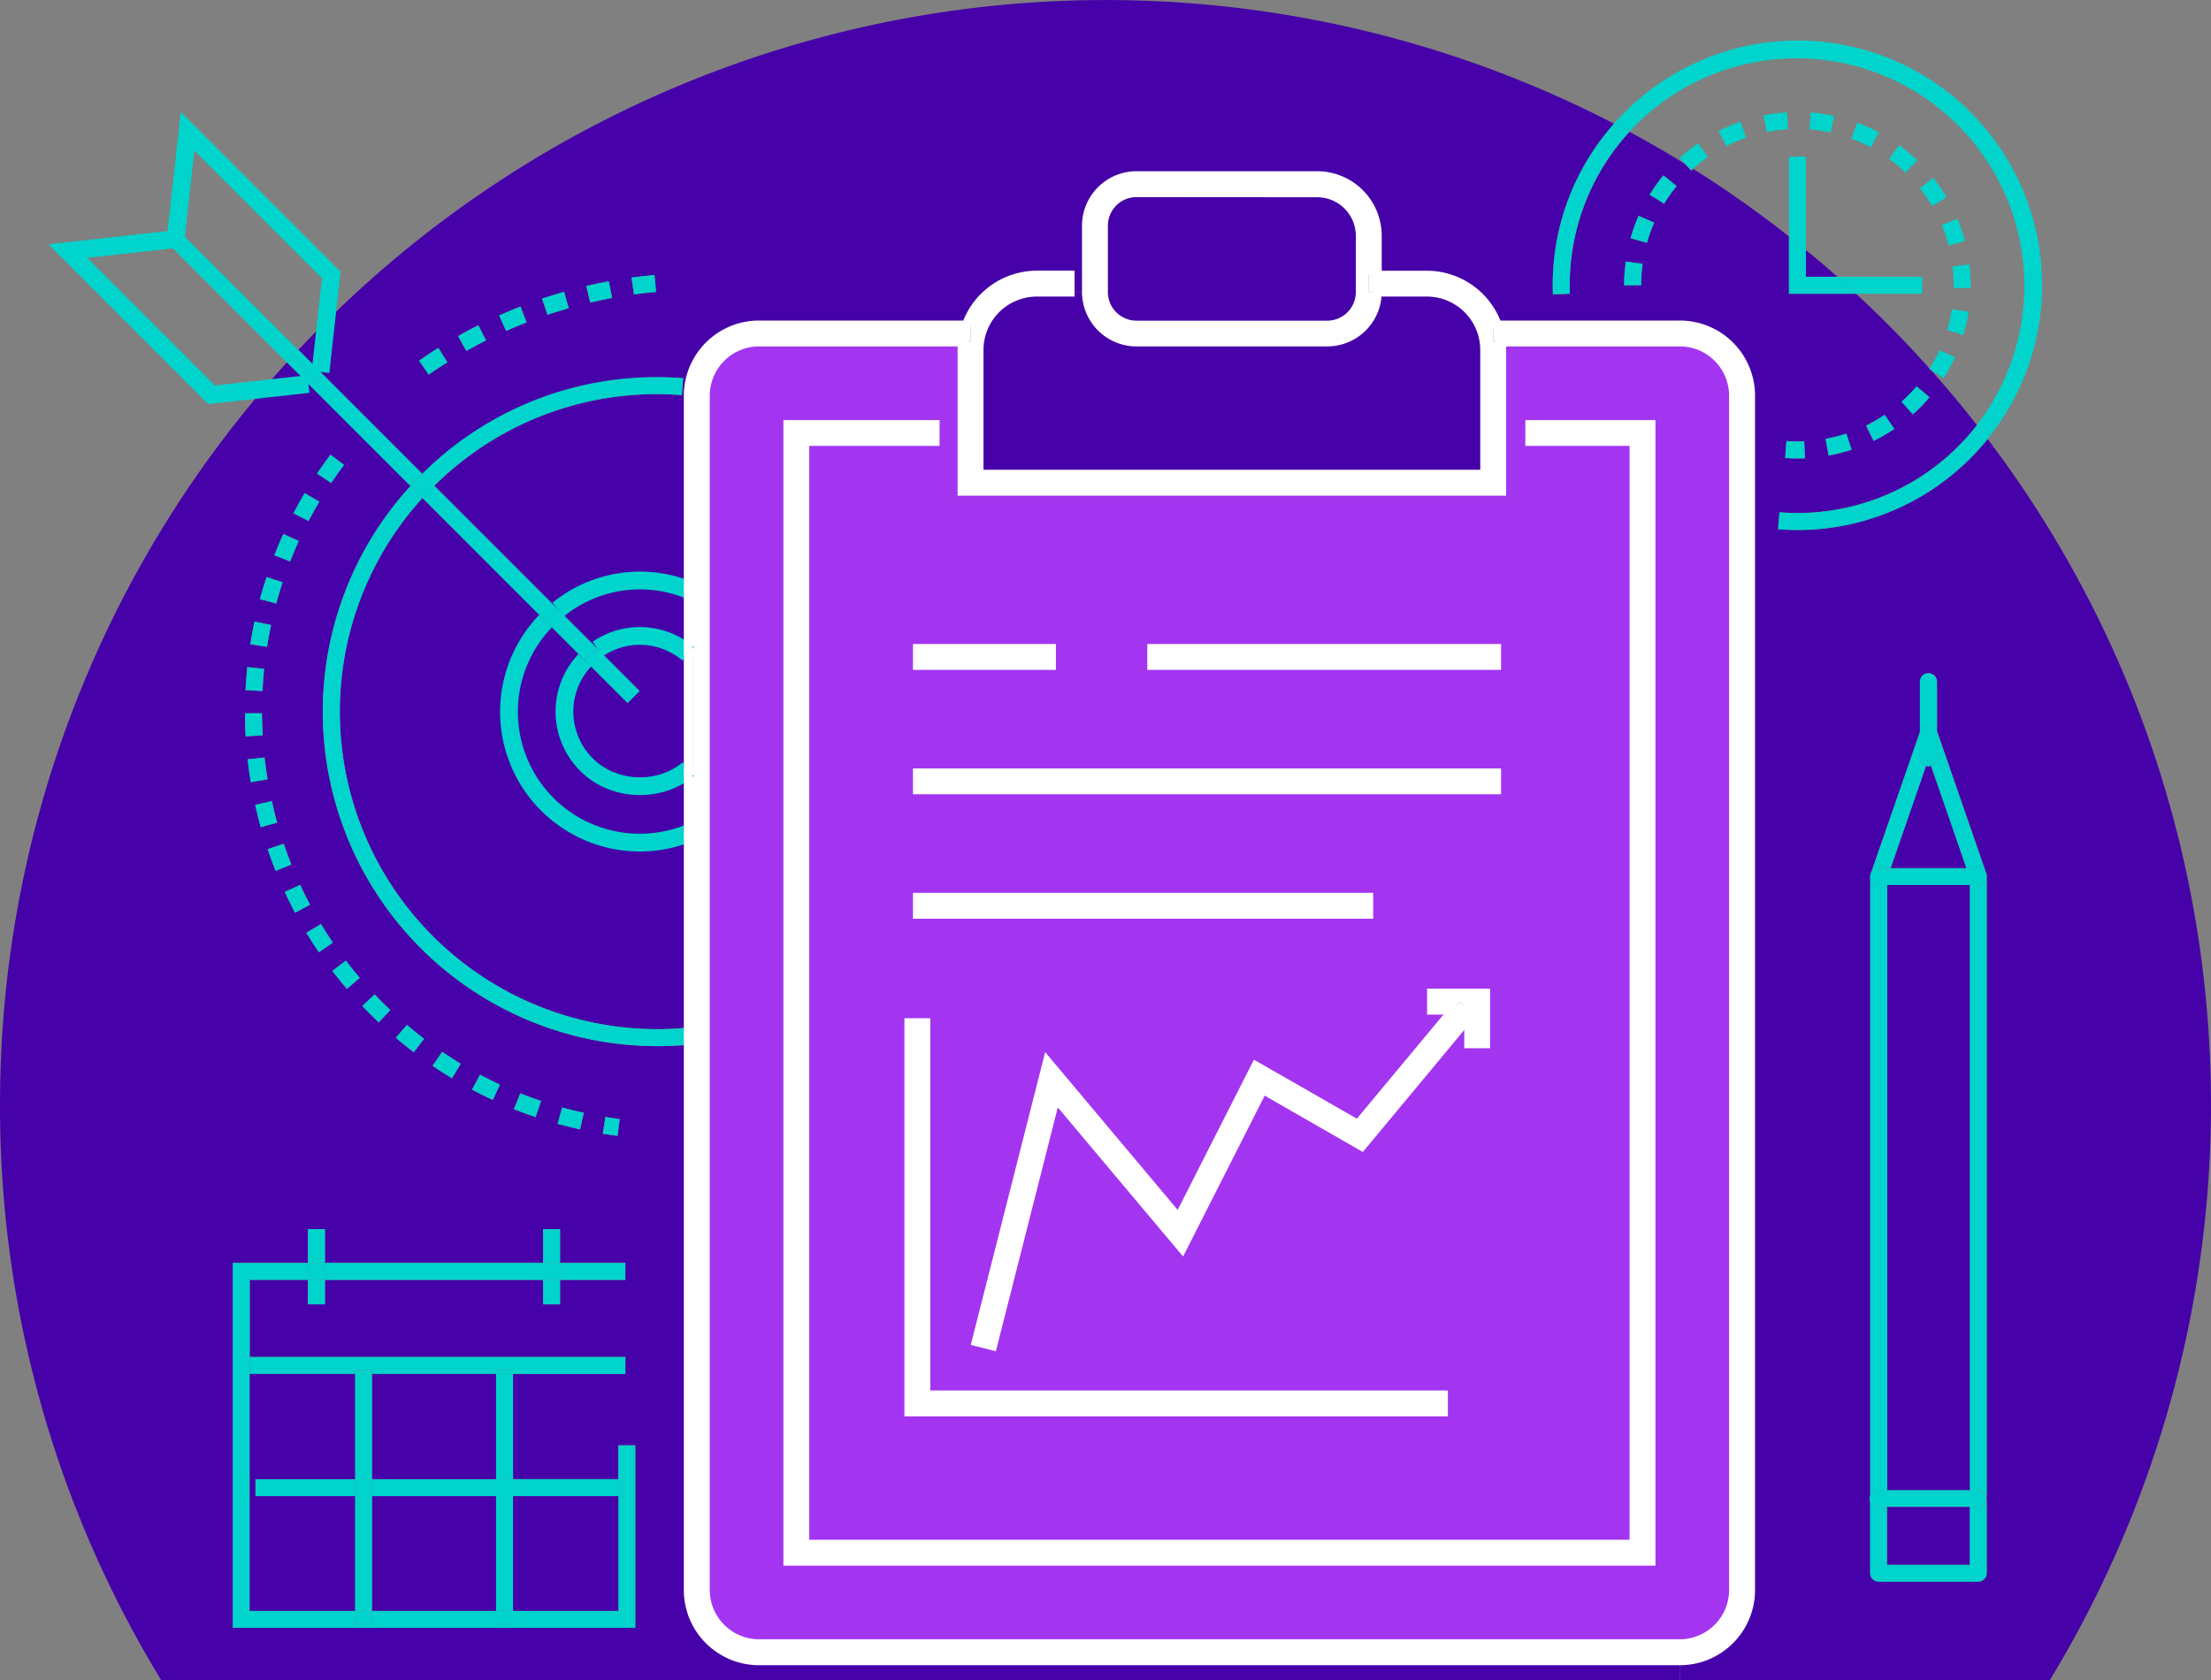 <svg id="Layer_1" data-name="Layer 1" xmlns="http://www.w3.org/2000/svg" viewBox="0 0 687.481 522.599">
  <rect x="0" y="0" width="687.481" height="522.599" fill="#808080" stroke="none"/>
  <defs>
    <style>
      .rev-cls-1 {
        fill: #4602a8;
      }

      .rev-cls-2 {
        fill: #00d4cc;
      }

      .rev-cls-3 {
        fill: #fff;
      }

      .rev-cls-4 {
        fill: #a335f1;
      }

      .rev-cls-5, .rev-cls-6 {
        fill: none;
        stroke-miterlimit: 10;
      }

      .rev-cls-5 {
        stroke: #00d4cc;
        stroke-width: 5.53px;
      }

      .rev-cls-6 {
        stroke: #fff;
        stroke-width: 2.77px;
      }
    </style>
  </defs>
  <path class="rev-cls-1" d="M684.19,296.069A344.567,344.567,0,0,1,637.32,522.6h-115v-6.12a22,22,0,0,0,22-22V123.049a22,22,0,0,0-22-22H465.57a23.3,23.3,0,0,0-21.92-15.49H428.24V73.309a18.691,18.691,0,0,0-18.66-18.67H353.36a15.56,15.56,0,0,0-15.54,15.54v20.67h-5.08v-5.23H322.42a23.323,23.323,0,0,0-21.93,15.49H236.01a22,22,0,0,0-21.87,19.74l-1.94-.14.22-3.07c-2.68-.19-5.39-.3-8.05-.3a103,103,0,0,0-73.05,30.06l-31.66-31.66L101.4,100a343.892,343.892,0,0,1,400.48-61.52,75.471,75.471,0,0,0-19.08,50.27c0,.94,0,1.88.06,2.82l5.28-.19c-.06-.86-.06-1.75-.06-2.63a70.523,70.523,0,0,1,18.59-47.76c5.86,3.16,11.64,6.5,17.28,10l1.93,2.08a6.259,6.259,0,0,1,.61-.53,335.792,335.792,0,0,1,29.76,21v17.83h20.87a326.122,326.122,0,0,1,22.87,23.29l-.08.13.5.31q7.461,8.34,14.29,17.11a70.668,70.668,0,0,1-55.83,27.32c-1.85,0-3.73-.08-5.58-.22l-.42,5.26c2,.16,4,.25,6,.25a76,76,0,0,0,59.15-28.29A341.6,341.6,0,0,1,684.19,296.069Zm-66.45,193.21V272.589a2.657,2.657,0,0,0,0-.52l-.08-.33-15.35-44.3v-15.43a2.64,2.64,0,0,0-5.28,0v15.51l-15.29,44.05-.05.17-.09.33a4.789,4.789,0,0,0-.05.52v216.69a2.62,2.62,0,0,0,2.62,2.62h31.01A2.64,2.64,0,0,0,617.74,489.279Zm-17.78-365.73-4-3.4a46.332,46.332,0,0,1-4.65,4.78l3.51,3.93A50.645,50.645,0,0,0,599.96,123.549Zm-11,9.84-3-4.37a51.288,51.288,0,0,1-5.78,3.35l2.32,4.73a52.505,52.505,0,0,0,6.49-3.71Zm-13.22,6.46-1.66-5a47.4,47.4,0,0,1-6.44,1.63l.94,5.2A54.651,54.651,0,0,0,575.74,139.849Zm-14.52,2.63-.22-5.25a53.14,53.14,0,0,1-5.53-.09l-.39,5.26c1.25.11,2.52.13,3.82.13a19.952,19.952,0,0,0,2.32-.01Zm-39.9-84.62-4.09-3.34a53.325,53.325,0,0,0-4.29,6l4.51,2.76a47.708,47.708,0,0,1,3.87-5.38Zm-7,11.34-4.84-2.1a52.712,52.712,0,0,0-2.48,7l5.08,1.41a48.115,48.115,0,0,1,2.27-6.27Zm-3.58,12.84-5.23-.69a54.754,54.754,0,0,0-.52,7.36h5.28A47.87,47.87,0,0,1,510.74,82.039Zm-306.77,8.74-.47-5.25c-2.38.22-4.79.47-7.14.8l.75,5.23c2.26-.31,4.63-.58,6.88-.78Zm-13.69,1.88-1-5.17c-2.35.42-4.7.91-7,1.47l1.21,5.14c2.25-.53,4.54-1,6.81-1.44Zm-13.45,3.19-1.44-5.09c-2.29.67-4.59,1.39-6.85,2.13l1.68,5C172.41,97.169,174.62,96.479,176.83,95.849Zm-13.09,4.42-1.91-4.93c-2.21.86-4.43,1.8-6.61,2.77l2.16,4.81C159.47,101.979,161.6,101.1,163.74,100.269Zm-12.62,5.58-2.38-4.7c-2.1,1-4.23,2.18-6.31,3.37l2.57,4.59C147.02,108.009,149.07,106.9,151.12,105.849Zm-12,6.8-2.82-4.48q-3,1.9-6,4l3,4.34c1.89-1.34,3.85-2.61,5.79-3.83Z"/>
  <path class="rev-cls-2" d="M634.97,88.709a75.535,75.535,0,0,1-17,47.81c-1.08-1.47-2.18-2.9-3.32-4.32a70.76,70.76,0,0,0-108-91.25c-1.58-.85-3.18-1.68-4.79-2.51a76,76,0,0,1,133.09,50.27Z"/>
  <path class="rev-cls-2" d="M617.74,466.049v23.23a2.639,2.639,0,0,1-2.62,2.62h-31a2.62,2.62,0,0,1-2.63-2.61v-23.24a2.61,2.61,0,0,0,2.6,2.62h2.68v17.95h25.66v-17.95h2.66a2.619,2.619,0,0,0,2.65-2.589Z"/>
  <path class="rev-cls-2" d="M617.74,272.589v193.46a2.62,2.62,0,0,0-2.61-2.63h-2.67V275.249h2.66a2.658,2.658,0,0,0,2.13-1.11A2.573,2.573,0,0,0,617.74,272.589Z"/>
  <path class="rev-cls-2" d="M617.74,272.589a2.657,2.657,0,0,0,0-.52A2.657,2.657,0,0,1,617.74,272.589Z"/>
  <path class="rev-cls-2" d="M617.74,272.069a2.657,2.657,0,0,1,0,.52,2.573,2.573,0,0,1-.49,1.55,2.658,2.658,0,0,1-2.13,1.11h-31a2.671,2.671,0,0,1-2.16-1.11,2.784,2.784,0,0,1-.47-1.55,4.122,4.122,0,0,1,.05-.52l.09-.33.05-.17a2.652,2.652,0,0,1,2.44-1.6h31A2.64,2.64,0,0,1,617.74,272.069Z"/>
  <path class="rev-cls-2" d="M617.61,271.739l.08.33a2.64,2.64,0,0,0-2.57-2.1h-3.71l-11-31.8a2.6,2.6,0,0,0,1.88-2.52v-8.21Z"/>
  <path class="rev-cls-2" d="M614.74,132.2c1.14,1.42,2.24,2.85,3.32,4.32a76,76,0,0,1-59.19,28.33c-2,0-4-.09-6-.25l.42-5.26c1.85.14,3.73.22,5.58.22A70.664,70.664,0,0,0,614.74,132.2Z"/>
  <path class="rev-cls-2" d="M615.12,463.419a2.63,2.63,0,0,1,0,5.25h-31a2.63,2.63,0,1,1-.324-5.25,2.918,2.918,0,0,1,.324,0Z"/>
  <path class="rev-cls-2" d="M612.74,88.709v.91l-5.28-.08v-.83a51.132,51.132,0,0,0-.35-5.84l5.25-.63A55.745,55.745,0,0,1,612.74,88.709Z"/>
  <rect class="rev-cls-1" x="586.8" y="468.669" width="25.66" height="17.95"/>
  <rect class="rev-cls-1" x="586.8" y="275.249" width="25.66" height="188.17"/>
  <path class="rev-cls-2" d="M606.9,96.169l5.23.81a58.669,58.669,0,0,1-1.63,7.21l-5.06-1.52A47.188,47.188,0,0,0,606.9,96.169Z"/>
  <path class="rev-cls-1" d="M600.38,238.169l11,31.8H587.85l11-31.8a1.742,1.742,0,0,0,.74.14A1.648,1.648,0,0,0,600.38,238.169Z"/>
  <path class="rev-cls-2" d="M611,74.969l-5.12,1.35a45.721,45.721,0,0,0-2.13-6.3l4.87-2A58.224,58.224,0,0,1,611,74.969Z"/>
  <path class="rev-cls-2" d="M603.09,108.919l4.81,2.19a51.465,51.465,0,0,1-3.54,6.49l-4-2.51a2.464,2.464,0,0,0-.42-.44A46.476,46.476,0,0,0,603.09,108.919Z"/>
  <path class="rev-cls-2" d="M605.3,61.359l-4.56,2.68a47.575,47.575,0,0,0-3.79-5.47l4.14-3.29A54.112,54.112,0,0,1,605.3,61.359Z"/>
  <path class="rev-cls-2" d="M602.26,227.439v8.21a2.6,2.6,0,0,1-1.88,2.52l-.75-2.19-.74,2.19a2.59,2.59,0,0,1-1.91-2.52v-8.13l.16-.47a2.64,2.64,0,0,1,5,0Z"/>
  <path class="rev-cls-2" d="M602.26,212.009v15.43l-.14-.39a2.64,2.64,0,0,0-5,0l-.16.47v-15.51a2.64,2.64,0,0,1,5.28,0Z"/>
  <path class="rev-cls-2" d="M600.41,115.089l-.5-.31.08-.13A2.464,2.464,0,0,1,600.41,115.089Z"/>
  <path class="rev-cls-2" d="M599.63,235.979l.75,2.19a1.637,1.637,0,0,1-.75.14,1.745,1.745,0,0,1-.74-.14Z"/>
  <path class="rev-cls-2" d="M595.93,120.149l4,3.4a50.535,50.535,0,0,1-5.17,5.31l-3.51-3.93A46.422,46.422,0,0,0,595.93,120.149Z"/>
  <path class="rev-cls-2" d="M598.89,238.169l-11,31.8h-3.7a2.652,2.652,0,0,0-2.44,1.6l15.27-44.05v8.13A2.59,2.59,0,0,0,598.89,238.169Z"/>
  <path class="rev-cls-2" d="M597.67,86.079v5.28H577.12c-1.9-1.79-3.87-3.56-5.83-5.28Z"/>
  <path class="rev-cls-2" d="M596.15,49.849l-3.65,3.82a50.977,50.977,0,0,0-5.12-4.26l3.1-4.29A54.656,54.656,0,0,1,596.15,49.849Z"/>
  <path class="rev-cls-2" d="M586.03,129.019l3,4.37a52.572,52.572,0,0,1-6.42,3.71l-2.32-4.73A51.152,51.152,0,0,0,586.03,129.019Z"/>
  <path class="rev-cls-2" d="M586.8,275.249v188.17h-2.65a2.611,2.611,0,0,0-2.63,2.59V272.589a2.784,2.784,0,0,0,.47,1.55,2.671,2.671,0,0,0,2.16,1.11Z"/>
  <path class="rev-cls-2" d="M584.2,41.149l-2.46,4.7a50.944,50.944,0,0,0-6.08-2.74l1.82-4.95A54.425,54.425,0,0,1,584.2,41.149Z"/>
  <path class="rev-cls-2" d="M581.57,272.069a4.122,4.122,0,0,0-.05.52A4.789,4.789,0,0,1,581.57,272.069Z"/>
  <path class="rev-cls-2" d="M577.12,91.359H556.25V73.529c1.79,1.38,3.54,2.79,5.28,4.26v8.29h9.76C573.25,87.849,575.22,89.569,577.12,91.359Z"/>
  <path class="rev-cls-2" d="M574.08,134.849l1.66,5a54.81,54.81,0,0,1-7.16,1.83l-.94-5.2A47.4,47.4,0,0,0,574.08,134.849Z"/>
  <path class="rev-cls-1" d="M561.53,77.789q5,4,9.76,8.29h-9.76Z"/>
  <path class="rev-cls-2" d="M570.35,36.059l-1.14,5.17a48.058,48.058,0,0,0-6.58-1l.39-5.25A58.263,58.263,0,0,1,570.35,36.059Z"/>
  <path class="rev-cls-2" d="M561.53,48.719v29.07c-1.74-1.47-3.49-2.88-5.28-4.26V48.719Z"/>
  <path class="rev-cls-2" d="M561,137.269l.22,5.25c-.77.05-1.55.05-2.32.05a37.019,37.019,0,0,1-3.82-.13l.39-5.26A53.14,53.14,0,0,0,561,137.269Z"/>
  <path class="rev-cls-2" d="M555.64,34.949l.33,5.26a47.867,47.867,0,0,0-6.64.85l-1-5.17A51.685,51.685,0,0,1,555.64,34.949Z"/>
  <path class="rev-cls-3" d="M214.02,183.439v-60.39a19.058,19.058,0,0,1,.12-2.24,22,22,0,0,1,21.87-19.74h64.48a22.469,22.469,0,0,0-1.21,5.28H236.01a16.721,16.721,0,0,0-16.7,16.7V494.5a16.72,16.72,0,0,0,16.7,16.7H522.32a16.719,16.719,0,0,0,16.7-16.7V123.049a16.72,16.72,0,0,0-16.7-16.7H466.79a22.377,22.377,0,0,0-1.22-5.28h56.75a22,22,0,0,1,22,22h0V494.5a22,22,0,0,1-22,22H236.01a22,22,0,0,1-22-22h0V239.219a10.473,10.473,0,0,0,1.36-1.19v-33.49a11.578,11.578,0,0,0-1.36-1.19Z"/>
  <path class="rev-cls-2" d="M541.18,37.849l1.74,5a43.861,43.861,0,0,0-6.14,2.62l-2.41-4.7A55.413,55.413,0,0,1,541.18,37.849Z"/>
  <path class="rev-cls-4" d="M539.02,123.049V494.5a16.719,16.719,0,0,1-16.7,16.7H236.01a16.72,16.72,0,0,1-16.7-16.7V123.049a16.721,16.721,0,0,1,16.7-16.7h63.27a23.315,23.315,0,0,0-.14,2.52v43.91H466.93v-43.93c0-.86-.06-1.69-.14-2.52h55.53A16.72,16.72,0,0,1,539.02,123.049Zm-25.66,362.49v-353.5H475.67v5.25h32.41v343H250.25v-343h40.49v-5.25H244.97v353.5Zm-48-239.91v-5.25H285.26v5.25Zm0-38.68v-5.28H358.12v5.28Zm-3.4,117.66v-15.76H445.11v5.29h6.63l-29.56,35.53-31.75-18.2-24,47.29-40.81-48.61-22.13,87.1,5.12,1.3,19.58-77.12,39.35,46.84,25.12-49.42,30.77,17.67,33.24-40v8.1Zm-13.13,114.5v-5.26H287.88v-115.8H282.6v121.06Zm-23.24-154.76v-5.29H285.26v5.29Zm-98.66-77.4v-5.28H285.26v5.28Z"/>
  <path class="rev-cls-2" d="M528.04,44.549l3,4.31a46.591,46.591,0,0,0-4.59,3.65c-.86-.52-1.68-1-2.54-1.55l-1.66-1.79A54.736,54.736,0,0,1,528.04,44.549Z"/>
  <path class="rev-cls-2" d="M526.49,52.509a6.259,6.259,0,0,0-.61.53l-1.93-2.08C524.81,51.459,525.63,51.989,526.49,52.509Z"/>
  <path class="rev-cls-1" d="M522.32,516.479v6.12H50.16c-.31-.5-.61-1-.91-1.52A342.134,342.134,0,0,1,0,343.719q0-13.9,1.08-27.49a342.433,342.433,0,0,1,80.85-195.25l14-1.55,31.71,31.72a104,104,0,0,0,76.73,174.2c3.1,0,6.28-.13,9.41-.41h.24V494.5a22,22,0,0,0,22,22h0Zm-324.78-10.23v-56.74h-5.28v10.51H159.52v-32.71h34.93v-5.28H77.64v-24h18.1v7.61h5.28v-7.59h67.83v7.61h5.28v-7.61h20.3v-5.28h-20.3v-10.51h-5.28v10.51H101.04v-10.51h-5.3v10.51H72.39v113.48Zm-5.53-153,.67-5.22c-1.47-.19-3-.42-4.43-.66l-.83,5.22c1.52.26,3.04.47,4.59.66Zm-11.64-2,1.14-5.15c-2.24-.49-4.48-1.05-6.7-1.66l-1.41,5.09c2.34.63,4.65,1.21,6.97,1.71Zm-13.82-3.85,1.68-5c-2.18-.75-4.37-1.55-6.47-2.38l-2,4.89c2.25.94,4.52,1.74,6.79,2.48Zm-13.33-5.31,2.21-4.78c-2.1-1-4.18-2-6.17-3.07l-2.52,4.61c2.14,1.16,4.29,2.21,6.48,3.23Zm-12.69-6.74,2.73-4.51c-1.93-1.19-3.9-2.43-5.8-3.73l-3,4.37c2,1.37,4.05,2.64,6.07,3.86Zm-11.87-8.08,3.21-4.2c-1.82-1.38-3.62-2.85-5.36-4.31l-3.43,4c1.82,1.54,3.66,3.09,5.58,4.5Zm-10.92-9.3,3.62-3.84-2.57-2.49c-.77-.8-1.55-1.58-2.29-2.38l-3.85,3.59c.8.83,1.61,1.66,2.44,2.49S116.83,317.109,117.74,317.969Zm-9.87-10.42,4-3.43c-1.47-1.72-2.93-3.51-4.34-5.37l-4.21,3.21c1.48,1.89,3,3.79,4.55,5.59Zm-.91-163-4.22-3.14c-1.44,1.94-2.85,3.9-4.15,5.87l4.37,2.93c1.26-1.88,2.61-3.79,4-5.62Zm-7.8,151.56,4.34-3c-1.27-1.88-2.52-3.82-3.71-5.78l-4.53,2.71q1.86,3.171,3.9,6.11ZM99.27,156l-4.53-2.64c-1.21,2-2.4,4.17-3.48,6.28l4.67,2.43c1.04-2.02,2.18-4.04,3.34-6.03Zm-7.53,127.85,4.67-2.49c-1.08-2-2.1-4.1-3.07-6.17l-4.78,2.21C89.54,279.619,90.61,281.769,91.74,283.849Zm1.16-115.62-4.78-2.18c-1,2.16-1.94,4.4-2.8,6.61l4.9,1.93c.84-2.12,1.72-4.25,2.66-6.33Zm-7.16,102.62,4.9-2c-.86-2.1-1.66-4.29-2.38-6.47l-5,1.68C83.98,266.369,84.81,268.639,85.74,270.849Zm2.19-89.76-5-1.63c-.75,2.24-1.44,4.56-2.07,6.86l5.11,1.38c.52-2.21,1.19-4.42,1.91-6.61Zm-6.81,76.16,5.09-1.41c-.61-2.19-1.16-4.43-1.66-6.69l-5.17,1.16c.48,2.32,1.06,4.67,1.69,6.94Zm3.21-62.86-5.17-1.07c-.5,2.32-.94,4.7-1.3,7l5.2.83c.31-2.22.75-4.52,1.22-6.76Zm-6.3,48.87,5.2-.89c-.36-2.24-.7-4.53-.95-6.8l-5.25.58q.37,3.57.95,7.11Zm4.14-35.23-5.25-.56c-.25,2.38-.41,4.79-.55,7.17l5.28.27c.09-2.29.25-4.62.47-6.88Zm-5.75,21,5.28-.31c-.13-2.29-.19-4.62-.22-6.88H76.23c-.05,2.34.03,4.77.14,7.15Z"/>
  <path class="rev-cls-2" d="M517.23,54.559l4.09,3.34a47.685,47.685,0,0,0-3.87,5.45l-4.51-2.76A53.207,53.207,0,0,1,517.23,54.559Z"/>
  <path class="rev-cls-2" d="M509.51,67.139l4.84,2.1a48.21,48.21,0,0,0-2.24,6.28l-5.08-1.41A52.646,52.646,0,0,1,509.51,67.139Z"/>
  <polygon class="rev-cls-3" points="513.36 132.039 513.36 485.539 244.97 485.539 244.97 132.039 290.76 132.039 290.76 137.289 250.25 137.289 250.25 480.259 508.08 480.259 508.08 137.289 475.67 137.289 475.67 132.039 513.36 132.039"/>
  <path class="rev-cls-2" d="M505.53,81.349l5.23.69a47.87,47.87,0,0,0-.47,6.67h-5.28A54.754,54.754,0,0,1,505.53,81.349Z"/>
  <path class="rev-cls-2" d="M501.88,38.439c1.61.83,3.21,1.66,4.79,2.51a70.523,70.523,0,0,0-18.59,47.76c0,.88,0,1.77.06,2.63l-5.28.19c0-.94-.06-1.88-.06-2.82A75.471,75.471,0,0,1,501.88,38.439Z"/>
  <path class="rev-cls-3" d="M466.93,108.849v43.91H299.14v-43.91a23.315,23.315,0,0,1,.14-2.52h2.51v-5.28h-1.3a23.323,23.323,0,0,1,21.93-15.49h10.32v5.29H322.42a18,18,0,0,0-18,18v38.63H461.65v-38.63a18,18,0,0,0-18-18H428.24v-5.29h15.41a23.3,23.3,0,0,1,21.92,15.49h-1.29v5.28h2.51C466.87,107.179,466.93,108.009,466.93,108.849Z"/>
  <path class="rev-cls-3" d="M466.79,106.349h-2.51v-5.28h1.29A22.365,22.365,0,0,1,466.79,106.349Z"/>
  <rect class="rev-cls-3" x="285.26" y="240.379" width="180.1" height="5.25"/>
  <rect class="rev-cls-3" x="358.12" y="201.669" width="107.23" height="5.28"/>
  <polygon class="rev-cls-3" points="461.95 308.869 461.95 324.609 456.67 324.609 456.67 316.499 457.97 314.929 453.93 311.559 451.78 314.159 445.11 314.159 445.11 308.869 461.95 308.869"/>
  <path class="rev-cls-1" d="M461.65,108.849v38.63H304.42v-38.63a18,18,0,0,1,18-18h15.41a15.56,15.56,0,0,0,15.54,15.54h59.37a15.549,15.549,0,0,0,15.5-15.54h15.41A18,18,0,0,1,461.65,108.849Z"/>
  <polygon class="rev-cls-3" points="457.97 314.929 456.67 316.499 456.67 314.159 451.78 314.159 453.93 311.559 457.97 314.929"/>
  <polygon class="rev-cls-3" points="456.67 314.159 456.67 316.499 423.43 356.489 392.66 338.819 367.58 388.289 328.23 341.449 308.65 418.569 303.53 417.269 325.66 330.169 366.47 378.779 390.47 331.489 422.22 349.689 451.78 314.159 456.67 314.159"/>
  <polygon class="rev-cls-3" points="448.82 433.829 448.82 439.109 282.6 439.109 282.6 318.049 287.88 318.049 287.88 433.829 448.82 433.829"/>
  <path class="rev-cls-3" d="M428.24,85.579v5.27h-2.65v-5.29Z"/>
  <path class="rev-cls-3" d="M428.24,73.309v12.27h-2.65v5.27h2.65a15.549,15.549,0,0,1-15.5,15.5H353.36a15.56,15.56,0,0,1-15.54-15.5V70.179a15.56,15.56,0,0,1,15.54-15.54h56.22A18.691,18.691,0,0,1,428.24,73.309Zm-5.28,17.54v-17.5a13.39,13.39,0,0,0-13.38-13.39H353.36a10.271,10.271,0,0,0-10.26,10.26v20.63a10.27,10.27,0,0,0,10.26,10.26h59.38A10.269,10.269,0,0,0,422.96,90.849Z"/>
  <rect class="rev-cls-3" x="285.26" y="279.059" width="140.33" height="5.28"/>
  <path class="rev-cls-1" d="M422.96,73.309v17.54a10.27,10.27,0,0,1-10.22,10.22H353.36a10.27,10.27,0,0,1-10.26-10.22V70.179a10.271,10.271,0,0,1,10.26-10.26h56.22A13.39,13.39,0,0,1,422.96,73.309Z"/>
  <rect class="rev-cls-3" x="285.26" y="201.669" width="41.67" height="5.28"/>
  <path class="rev-cls-3" d="M301.79,101.069v5.28h-2.51a22.469,22.469,0,0,1,1.21-5.28Z"/>
  <path class="rev-cls-3" d="M215.38,204.539v33.49a10.473,10.473,0,0,1-1.36,1.19v-35.87A11.578,11.578,0,0,1,215.38,204.539Z"/>
  <path class="rev-cls-1" d="M212.2,120.669l1.94.14a19.058,19.058,0,0,0-.12,2.24v60.39a40.363,40.363,0,0,0-40.48,6.14l-38.49-38.49a98.005,98.005,0,0,1,77-28.2Z"/>
  <path class="rev-cls-1" d="M214.02,259.159v65.78h-.28l-.5-5.28c-3,.27-6,.41-8.91.41a98.75,98.75,0,0,1-73-165.19l38.31,38.27a40.7,40.7,0,0,0,44.38,66Z"/>
  <path class="rev-cls-1" d="M214.02,239.219v19.94a40.68,40.68,0,0,1-44.38-66l12.2,12.19a23.29,23.29,0,0,0,.58,32.52C190.8,246.239,205.07,246.709,214.02,239.219Z"/>
  <path class="rev-cls-1" d="M214.02,203.349v35.87c-8.95,7.49-23.22,7-31.6-1.36a23.29,23.29,0,0,1-.58-32.52l13.3,13.3,3.73-3.73-13-13a23.141,23.141,0,0,1,28.17,1.46Z"/>
  <path class="rev-cls-1" d="M214.02,183.439v19.91a23.141,23.141,0,0,0-28.17-1.5l-12.31-12.27A40.361,40.361,0,0,1,214.02,183.439Z"/>
  <path class="rev-cls-2" d="M213.28,319.659l.5,5.28c-3.13.28-6.31.41-9.41.41a104,104,0,0,1-76.73-174.2l3.73,3.73a98.75,98.75,0,0,0,73,165.19C207.33,320.069,210.32,319.929,213.28,319.659Z"/>
  <path class="rev-cls-2" d="M212.42,117.6l-.22,3.07-.17,2.22a98.005,98.005,0,0,0-77,28.2l-3.73-3.73a103,103,0,0,1,73.05-30.06C207.03,117.3,209.74,117.409,212.42,117.6Z"/>
  <path class="rev-cls-2" d="M203.52,85.529l.47,5.25c-2.3.2-4.62.47-6.86.78l-.75-5.23C198.74,86,201.14,85.749,203.52,85.529Z"/>
  <path class="rev-cls-2" d="M198.87,214.909l-3.73,3.73-13.3-13.3a5.014,5.014,0,0,1,.58-.63,21.67,21.67,0,0,1,3.43-2.82Z"/>
  <polygon class="rev-cls-2" points="197.54 449.509 197.54 506.249 154.24 506.249 154.24 505.069 159.52 505.069 159.52 500.969 192.26 500.969 192.26 465.299 193.42 465.299 193.42 460.019 192.26 460.019 192.26 449.509 197.54 449.509"/>
  <polygon class="rev-cls-2" points="194.45 422.029 194.45 427.309 159.52 427.309 159.52 426.119 154.24 426.119 154.24 427.309 115.67 427.309 115.67 426.119 110.38 426.119 110.38 427.309 77.65 427.309 77.65 422.029 194.45 422.029"/>
  <rect class="rev-cls-2" x="174.15" y="392.769" width="20.3" height="5.28"/>
  <rect class="rev-cls-2" x="192.26" y="460.019" width="1.16" height="5.28"/>
  <path class="rev-cls-2" d="M192.68,348.029l-.67,5.22c-1.55-.19-3.07-.41-4.59-.66l.83-5.22C189.74,347.609,191.21,347.849,192.68,348.029Z"/>
  <rect class="rev-cls-1" x="159.52" y="465.299" width="32.74" height="35.67"/>
  <rect class="rev-cls-2" x="159.52" y="460.019" width="32.74" height="5.28"/>
  <path class="rev-cls-2" d="M189.33,87.489l1,5.17c-2.27.44-4.54.91-6.78,1.44l-1.21-5.14C184.63,88.4,186.98,87.909,189.33,87.489Z"/>
  <path class="rev-cls-2" d="M173.54,189.579l12.31,12.27a21.67,21.67,0,0,0-3.43,2.82,5.014,5.014,0,0,0-.58.63l-12.2-12.15.61-.61A43.726,43.726,0,0,1,173.54,189.579Z"/>
  <path class="rev-cls-2" d="M181.51,346.089l-1.14,5.15c-2.32-.5-4.67-1.08-7-1.72l1.41-5.09C177.03,345.039,179.27,345.6,181.51,346.089Z"/>
  <path class="rev-cls-2" d="M175.39,90.749l1.44,5.09c-2.21.64-4.42,1.33-6.61,2l-1.68-5C170.8,92.139,173.1,91.419,175.39,90.749Z"/>
  <rect class="rev-cls-2" x="168.87" y="398.049" width="5.28" height="7.6"/>
  <rect class="rev-cls-2" x="168.87" y="392.769" width="5.28" height="5.28"/>
  <rect class="rev-cls-2" x="168.87" y="382.259" width="5.28" height="10.51"/>
  <path class="rev-cls-2" d="M135.05,151.089l38.49,38.49a43.864,43.864,0,0,0-3.29,3l-.61.61-38.27-38.34c1.05-1.13,2.13-2.27,3.24-3.37Z"/>
  <rect class="rev-cls-2" x="101.04" y="392.769" width="67.83" height="5.28"/>
  <path class="rev-cls-2" d="M168.23,342.419l-1.68,5c-2.27-.74-4.54-1.57-6.75-2.46l2-4.89C163.86,340.849,166.05,341.669,168.23,342.419Z"/>
  <path class="rev-cls-2" d="M161.82,95.339l1.91,4.93c-2.13.83-4.26,1.71-6.36,2.65l-2.16-4.81C157.39,97.139,159.61,96.2,161.82,95.339Z"/>
  <rect class="rev-cls-2" x="154.24" y="500.969" width="5.28" height="4.09"/>
  <rect class="rev-cls-2" x="154.24" y="465.299" width="5.28" height="35.67"/>
  <rect class="rev-cls-2" x="154.24" y="460.019" width="5.28" height="5.28"/>
  <rect class="rev-cls-2" x="154.24" y="427.309" width="5.28" height="32.71"/>
  <rect class="rev-cls-2" x="154.24" y="426.119" width="5.28" height="1.19"/>
  <path class="rev-cls-2" d="M155.43,337.3l-2.21,4.78q-3.285-1.5-6.45-3.2l2.49-4.65C151.25,335.279,153.33,336.329,155.43,337.3Z"/>
  <polygon class="rev-cls-2" points="154.24 505.069 154.24 506.249 110.38 506.249 110.38 505.069 115.67 505.069 115.67 500.969 154.24 500.969 154.24 505.069"/>
  <rect class="rev-cls-1" x="115.67" y="465.299" width="38.57" height="35.67"/>
  <rect class="rev-cls-2" x="115.67" y="460.019" width="38.57" height="5.28"/>
  <rect class="rev-cls-1" x="115.67" y="427.309" width="38.57" height="32.71"/>
  <path class="rev-cls-2" d="M148.74,101.179l2.38,4.7c-2.05,1-4.1,2.13-6.12,3.26l-2.57-4.59C144.51,103.359,146.64,102.229,148.74,101.179Z"/>
  <path class="rev-cls-2" d="M143.26,330.849l-2.73,4.51c-2-1.22-4.07-2.52-6-3.87l3-4.37C139.36,328.4,141.33,329.639,143.26,330.849Z"/>
  <path class="rev-cls-2" d="M136.27,108.2l2.82,4.48c-1.94,1.22-3.9,2.49-5.78,3.82l-3-4.34C132.26,110.849,134.28,109.469,136.27,108.2Z"/>
  <path class="rev-cls-2" d="M135.05,151.089l-.44.42c-1.11,1.1-2.19,2.24-3.24,3.37l-3.73-3.73q1.581-1.71,3.23-3.38a6.025,6.025,0,0,1,.45-.41Z"/>
  <path class="rev-cls-2" d="M131.87,323.059l-3.21,4.2c-1.88-1.44-3.76-3-5.58-4.51l3.43-4C128.25,320.209,130.05,321.679,131.87,323.059Z"/>
  <path class="rev-cls-2" d="M131.32,147.359a6.025,6.025,0,0,0-.45.41q-1.65,1.661-3.23,3.38l-31.72-31.72,3.35-.39.39-3.34Z"/>
  <path class="rev-cls-2" d="M121.36,314.129l-3.62,3.84c-.91-.86-1.8-1.74-2.65-2.6s-1.64-1.66-2.44-2.49l3.85-3.62c.74.8,1.52,1.58,2.29,2.38Z"/>
  <rect class="rev-cls-2" x="110.38" y="500.969" width="5.28" height="4.09"/>
  <rect class="rev-cls-2" x="110.38" y="465.299" width="5.28" height="35.67"/>
  <rect class="rev-cls-2" x="110.38" y="460.019" width="5.28" height="5.28"/>
  <rect class="rev-cls-2" x="110.38" y="427.309" width="5.28" height="32.71"/>
  <rect class="rev-cls-2" x="110.38" y="426.119" width="5.28" height="1.19"/>
  <path class="rev-cls-2" d="M111.88,304.119l-4,3.43c-1.55-1.8-3.07-3.68-4.54-5.59l4.21-3.21C108.95,300.609,110.41,302.4,111.88,304.119Z"/>
  <polygon class="rev-cls-2" points="110.38 505.069 110.38 506.249 72.39 506.249 72.39 392.769 95.76 392.769 95.76 398.049 77.65 398.049 77.65 422.029 76.48 422.029 76.48 427.309 77.65 427.309 77.65 465.299 77.65 500.969 110.38 500.969 110.38 505.069"/>
  <polygon class="rev-cls-1" points="110.38 465.299 110.38 500.969 77.65 500.969 77.65 465.299 79.41 465.299 110.38 465.299"/>
  <rect class="rev-cls-2" x="79.41" y="460.019" width="30.97" height="5.28"/>
  <polygon class="rev-cls-1" points="110.38 427.309 110.38 460.019 79.41 460.019 79.41 465.299 77.65 465.299 77.65 427.309 110.38 427.309"/>
  <path class="rev-cls-2" d="M102.74,141.409l4.23,3.18c-1.39,1.83-2.74,3.74-4,5.62l-4.37-2.93C99.88,145.309,101.29,143.349,102.74,141.409Z"/>
  <path class="rev-cls-2" d="M103.5,293.169l-4.34,3q-2-2.94-3.9-6.05l4.53-2.71C100.98,289.349,102.23,291.289,103.5,293.169Z"/>
  <path class="rev-cls-1" d="M101.4,99.959,99.66,115.7l-6.92-6.85C95.59,105.849,98.47,102.849,101.4,99.959Z"/>
  <rect class="rev-cls-2" x="95.76" y="398.049" width="5.28" height="7.6"/>
  <rect class="rev-cls-2" x="95.76" y="392.769" width="5.28" height="5.28"/>
  <rect class="rev-cls-2" x="95.76" y="382.259" width="5.28" height="10.51"/>
  <path class="rev-cls-2" d="M99.66,115.7l-.39,3.34L91,110.769c.55-.66,1.19-1.32,1.77-2Z"/>
  <path class="rev-cls-2" d="M91,110.769l8.27,8.27-3.35.39-6.72-6.72C89.74,112.069,90.36,111.409,91,110.769Z"/>
  <path class="rev-cls-2" d="M94.74,153.359l4.54,2.68c-1.16,2-2.3,4-3.35,6l-4.67-2.43C92.33,157.529,93.52,155.4,94.74,153.359Z"/>
  <path class="rev-cls-2" d="M96.39,281.389l-4.65,2.46c-1.11-2.11-2.18-4.26-3.18-6.45l4.78-2.21C94.29,277.289,95.31,279.369,96.39,281.389Z"/>
  <path class="rev-cls-1" d="M95.92,119.429l-14,1.55c2.38-2.79,4.78-5.56,7.27-8.27Z"/>
  <path class="rev-cls-2" d="M88.1,166.079l4.78,2.18c-.94,2.08-1.82,4.21-2.68,6.36l-4.9-1.93C86.16,170.479,87.1,168.239,88.1,166.079Z"/>
  <path class="rev-cls-2" d="M92.74,108.849c-.58.64-1.22,1.3-1.77,2L54.58,74.439l1.85-1.86Z"/>
  <path class="rev-cls-2" d="M54.61,74.359,91,110.769c-.64.64-1.22,1.3-1.8,1.94L52.74,76.239Z"/>
  <path class="rev-cls-2" d="M90.59,268.849l-4.9,2c-.88-2.21-1.71-4.48-2.49-6.75l5-1.68C88.93,264.6,89.74,266.789,90.59,268.849Z"/>
  <path class="rev-cls-2" d="M82.87,179.459l5,1.63c-.72,2.19-1.39,4.4-2,6.61l-5.11-1.38C81.43,184.019,82.12,181.7,82.87,179.459Z"/>
  <path class="rev-cls-2" d="M86.16,255.849l-5.09,1.41c-.63-2.27-1.21-4.62-1.74-6.94l5.17-1.16C85,251.409,85.55,253.649,86.16,255.849Z"/>
  <path class="rev-cls-2" d="M79.11,193.319l5.17,1.07c-.47,2.24-.91,4.54-1.27,6.81l-5.2-.83C78.17,198.019,78.61,195.639,79.11,193.319Z"/>
  <path class="rev-cls-2" d="M83.18,242.369l-5.2.89q-.59-3.54-1-7.11l5.25-.58C82.48,237.849,82.82,240.129,83.18,242.369Z"/>
  <path class="rev-cls-2" d="M76.87,207.469l5.25.56c-.22,2.26-.41,4.59-.52,6.88l-5.28-.27C76.46,212.259,76.62,209.849,76.87,207.469Z"/>
  <path class="rev-cls-2" d="M81.65,228.679l-5.28.31c-.11-2.38-.19-4.81-.19-7.17h5.25C81.46,224.059,81.52,226.389,81.65,228.679Z"/>
  <rect class="rev-cls-2" x="76.48" y="422.029" width="1.16" height="5.28"/>
  <path class="rev-cls-5" d="M214.02,203.349a23.141,23.141,0,0,0-28.17-1.5"/>
  <path class="rev-cls-5" d="M181.84,205.339a23.29,23.29,0,0,0,.58,32.52c8.38,8.38,22.65,8.85,31.6,1.36"/>
  <path class="rev-cls-5" d="M173.54,189.579a40.361,40.361,0,0,1,40.48-6.14"/>
  <path class="rev-cls-5" d="M214.02,259.159a40.68,40.68,0,0,1-44.38-66"/>
  <polyline class="rev-cls-5" points="54.61 74.359 58.32 40.839 103 85.529 101.4 99.959 99.66 115.699"/>
  <polyline class="rev-cls-5" points="54.61 74.359 21.1 78.089 65.78 122.779 81.93 120.979 95.92 119.429"/>
  <path class="rev-cls-6" d="M465.57,101.069h56.75a22,22,0,0,1,22,22V494.5a22,22,0,0,1-22,22H236.01a22,22,0,0,1-22-22h0V123.049a19.058,19.058,0,0,1,.12-2.24A22,22,0,0,1,236,101.069h64.48"/>
  <path class="rev-cls-6" d="M299.28,106.349H236.01a16.721,16.721,0,0,0-16.7,16.7V494.5a16.72,16.72,0,0,0,16.7,16.7H522.32a16.719,16.719,0,0,0,16.7-16.7V123.049a16.72,16.72,0,0,0-16.7-16.7H466.79"/>
  <rect class="rev-cls-6" x="358.12" y="201.669" width="107.23" height="5.28"/>
  <rect class="rev-cls-6" x="285.26" y="201.669" width="41.67" height="5.28"/>
  <rect class="rev-cls-6" x="285.26" y="240.379" width="180.1" height="5.25"/>
  <rect class="rev-cls-6" x="285.26" y="279.059" width="140.33" height="5.28"/>
  <polygon class="rev-cls-6" points="513.36 485.539 244.97 485.539 244.97 132.039 290.76 132.039 290.76 137.289 250.25 137.289 250.25 480.259 508.08 480.259 508.08 137.289 475.67 137.289 475.67 132.039 513.36 132.039 513.36 485.539"/>
  <polygon class="rev-cls-6" points="448.82 439.109 282.6 439.109 282.6 318.049 287.88 318.049 287.88 433.829 448.82 433.829 448.82 439.109"/>
  <polyline class="rev-cls-6" points="456.67 316.499 423.43 356.489 392.66 338.819 367.58 388.289 328.23 341.449 308.65 418.569 303.53 417.269 325.66 330.169 366.47 378.779 390.47 331.489 422.22 349.689 451.78 314.159"/>
  <path class="rev-cls-6" d="M428.24,85.579h15.41a23.3,23.3,0,0,1,21.92,15.49,22.377,22.377,0,0,1,1.22,5.28c.08.83.14,1.66.14,2.52v43.91H299.14v-43.93a23.315,23.315,0,0,1,.14-2.52,22.469,22.469,0,0,1,1.21-5.28,23.323,23.323,0,0,1,21.93-15.49h10.32v5.29H322.42a18,18,0,0,0-18,18v38.63H461.65v-38.63a18,18,0,0,0-18-18H428.24"/>
  <path class="rev-cls-6" d="M428.24,90.849a15.549,15.549,0,0,1-15.5,15.5H353.36a15.56,15.56,0,0,1-15.54-15.5V70.179a15.56,15.56,0,0,1,15.54-15.54h56.22a18.691,18.691,0,0,1,18.66,18.67v17.54Z"/>
  <path class="rev-cls-6" d="M353.36,59.919a10.271,10.271,0,0,0-10.26,10.26v20.67a10.27,10.27,0,0,0,10.26,10.26h59.38a10.269,10.269,0,0,0,10.22-10.26v-17.5a13.39,13.39,0,0,0-13.38-13.39Z"/>
  <polygon class="rev-cls-6" points="451.78 314.159 445.11 314.159 445.11 308.869 461.95 308.869 461.95 324.609 456.67 324.609 456.67 316.499 456.67 314.159 451.78 314.159"/>
</svg>
